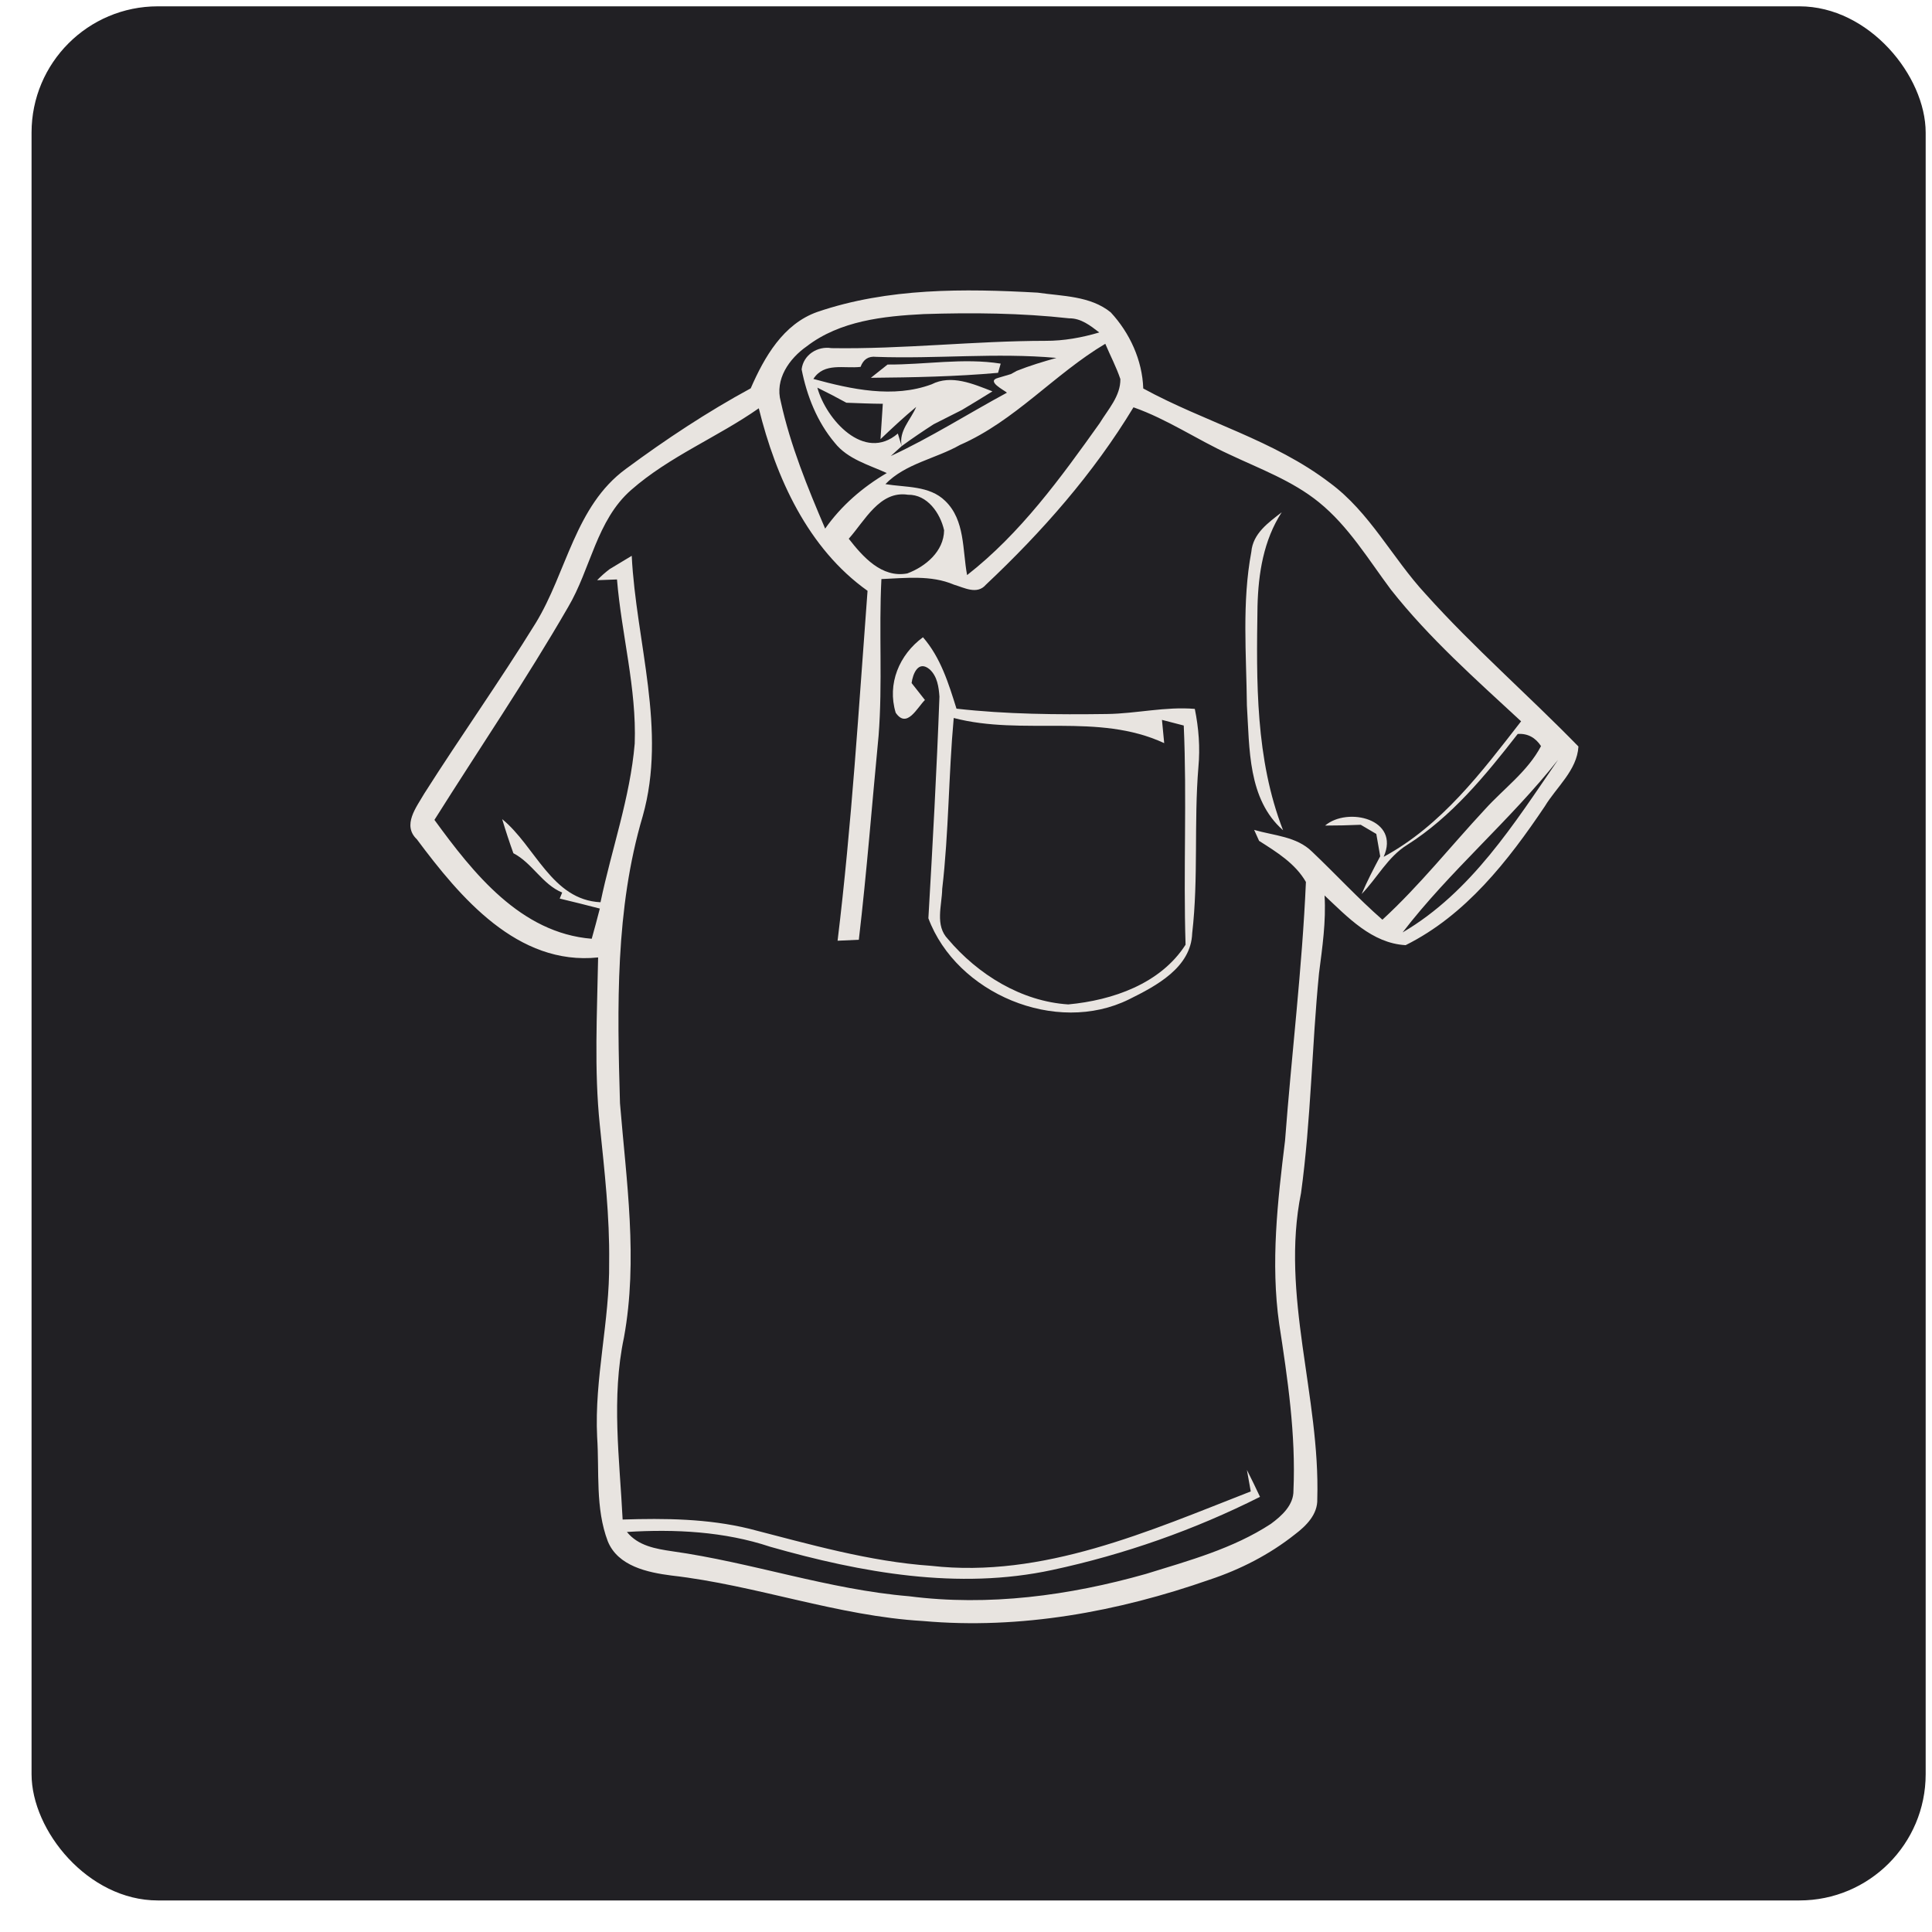<?xml version="1.0" encoding="UTF-8"?> <svg xmlns="http://www.w3.org/2000/svg" width="51" height="51" viewBox="0 0 51 51" fill="none"><rect x="0.833" y="0.167" width="50" height="50" rx="3.333" fill="#212024"></rect><path d="M21.576 8.234C23.439 7.598 25.448 7.616 27.392 7.725C28.043 7.82 28.782 7.808 29.319 8.244C29.823 8.786 30.155 9.51 30.179 10.255C31.794 11.138 33.628 11.617 35.104 12.746C36.16 13.523 36.752 14.729 37.629 15.677C38.899 17.093 40.34 18.345 41.667 19.706C41.63 20.335 41.086 20.776 40.778 21.287C39.81 22.726 38.69 24.161 37.105 24.95C36.216 24.9 35.573 24.209 34.965 23.638C35.007 24.326 34.906 25.008 34.819 25.689C34.628 27.621 34.608 29.569 34.344 31.493C33.797 34.191 34.852 36.866 34.773 39.571C34.787 39.973 34.483 40.277 34.184 40.503C33.513 41.036 32.741 41.431 31.929 41.7C29.512 42.545 26.932 43.02 24.368 42.791C22.108 42.66 19.966 41.845 17.724 41.59C17.096 41.509 16.313 41.344 16.045 40.688C15.711 39.81 15.824 38.85 15.763 37.933C15.687 36.385 16.098 34.868 16.08 33.322C16.096 32.111 15.957 30.907 15.834 29.706C15.681 28.233 15.763 26.751 15.789 25.274C13.661 25.497 12.145 23.686 11.004 22.155C10.611 21.782 10.992 21.309 11.198 20.951C12.159 19.438 13.197 17.975 14.14 16.449C14.961 15.109 15.179 13.36 16.521 12.378C17.571 11.601 18.668 10.875 19.817 10.251C20.177 9.426 20.675 8.552 21.576 8.234ZM21.296 9.142C20.833 9.466 20.448 10.013 20.611 10.603C20.865 11.76 21.318 12.867 21.782 13.954C22.207 13.348 22.772 12.861 23.409 12.487C22.929 12.269 22.377 12.12 22.036 11.69C21.572 11.14 21.298 10.45 21.161 9.75C21.206 9.367 21.58 9.13 21.947 9.19C23.834 9.22 25.715 8.999 27.601 8.997C28.081 8.999 28.559 8.912 29.018 8.776C28.782 8.596 28.538 8.399 28.222 8.403C26.95 8.262 25.666 8.25 24.388 8.291C23.32 8.345 22.173 8.468 21.296 9.142ZM25.34 11.746C24.695 12.112 23.9 12.235 23.372 12.78C23.904 12.869 24.535 12.813 24.951 13.223C25.479 13.73 25.404 14.517 25.529 15.181C26.938 14.081 28 12.615 29.028 11.172C29.248 10.81 29.581 10.456 29.575 10.007C29.468 9.687 29.308 9.387 29.177 9.075C27.831 9.876 26.791 11.112 25.34 11.746ZM22.717 9.685C22.286 9.736 21.756 9.558 21.471 10.003C22.475 10.277 23.58 10.518 24.59 10.146C25.114 9.878 25.694 10.136 26.198 10.331C25.93 10.498 25.662 10.661 25.392 10.822C25.144 10.949 24.894 11.074 24.646 11.199C24.36 11.384 24.076 11.575 23.802 11.776C23.729 11.843 23.586 11.973 23.515 12.038C24.574 11.547 25.557 10.919 26.581 10.366C26.513 10.301 26.017 10.062 26.348 9.975C26.432 9.951 26.604 9.899 26.688 9.874L26.839 9.79C27.18 9.653 27.533 9.548 27.887 9.448C26.303 9.305 24.713 9.478 23.128 9.42C22.925 9.397 22.79 9.486 22.717 9.685ZM21.576 10.233C21.804 11.068 22.814 12.209 23.701 11.444L23.802 11.776C23.717 11.376 24.044 11.08 24.185 10.742C23.86 11.011 23.55 11.301 23.243 11.593C23.264 11.281 23.284 10.969 23.304 10.659C22.983 10.657 22.663 10.643 22.342 10.631C22.09 10.492 21.834 10.359 21.576 10.233ZM16.662 12.933C15.745 13.734 15.594 15.02 14.995 16.029C13.89 17.942 12.643 19.776 11.468 21.643C12.492 23.048 13.741 24.63 15.62 24.781C15.695 24.517 15.765 24.25 15.834 23.984C15.481 23.892 15.128 23.805 14.775 23.72C14.792 23.68 14.824 23.602 14.84 23.561C14.314 23.344 14.054 22.783 13.552 22.523C13.445 22.225 13.346 21.925 13.256 21.623C14.132 22.336 14.564 23.755 15.852 23.817C16.144 22.418 16.634 21.058 16.755 19.627C16.807 18.168 16.406 16.743 16.287 15.296C16.156 15.3 15.894 15.31 15.763 15.316C15.864 15.21 15.975 15.113 16.092 15.024C16.287 14.908 16.481 14.791 16.676 14.672C16.791 16.956 17.61 19.265 16.966 21.545C16.239 24 16.293 26.588 16.366 29.122C16.535 31.177 16.846 33.252 16.471 35.306C16.134 36.894 16.356 38.512 16.436 40.112C17.553 40.076 18.684 40.088 19.776 40.354C21.357 40.76 22.941 41.221 24.58 41.334C27.531 41.668 30.332 40.418 33.017 39.37C32.991 39.227 32.939 38.943 32.915 38.802C33.035 39.036 33.148 39.273 33.261 39.513C31.528 40.386 29.675 41.036 27.779 41.443C25.295 41.98 22.737 41.515 20.333 40.831C19.117 40.426 17.819 40.362 16.549 40.44C16.846 40.807 17.307 40.885 17.747 40.95C19.849 41.245 21.875 41.96 23.997 42.137C26.096 42.407 28.226 42.121 30.252 41.547C31.381 41.197 32.548 40.881 33.547 40.227C33.834 40.016 34.152 39.73 34.144 39.343C34.209 37.868 33.991 36.397 33.767 34.944C33.539 33.334 33.725 31.71 33.922 30.11C34.094 27.832 34.374 25.564 34.473 23.282C34.193 22.793 33.699 22.491 33.237 22.197C33.205 22.125 33.138 21.98 33.106 21.907C33.628 22.06 34.229 22.078 34.638 22.485C35.261 23.076 35.843 23.71 36.492 24.278C37.472 23.378 38.297 22.334 39.2 21.364C39.697 20.814 40.328 20.364 40.679 19.695C40.536 19.474 40.326 19.355 40.064 19.375C39.218 20.462 38.321 21.559 37.144 22.304C36.632 22.622 36.355 23.177 35.944 23.6C36.089 23.258 36.261 22.93 36.434 22.604C36.41 22.457 36.357 22.161 36.331 22.014C36.228 21.953 36.023 21.833 35.92 21.772C35.605 21.786 35.291 21.793 34.979 21.793C35.571 21.291 36.97 21.619 36.525 22.618C38.057 21.786 39.109 20.386 40.153 19.041C38.958 17.934 37.728 16.848 36.716 15.564C36.122 14.769 35.599 13.893 34.817 13.259C34.114 12.688 33.255 12.376 32.445 11.992C31.592 11.601 30.81 11.064 29.921 10.752C28.863 12.501 27.509 14.038 26.025 15.435C25.793 15.707 25.453 15.513 25.18 15.433C24.576 15.175 23.904 15.26 23.267 15.286C23.197 16.663 23.3 18.041 23.193 19.416C23.02 21.213 22.881 23.014 22.671 24.807C22.532 24.813 22.25 24.827 22.11 24.833C22.483 21.766 22.669 18.677 22.901 15.596C21.324 14.475 20.482 12.605 20.03 10.778C18.938 11.543 17.67 12.048 16.662 12.933ZM22.405 14.221C22.776 14.696 23.274 15.264 23.951 15.137C24.433 14.956 24.914 14.556 24.922 13.998C24.822 13.549 24.481 13.05 23.967 13.06C23.223 12.944 22.826 13.751 22.405 14.221ZM37.025 24.614C38.839 23.549 39.971 21.744 41.13 20.056C39.861 21.662 38.27 22.992 37.025 24.614Z" fill="#E8E4E0"></path><path d="M23.429 9.623C24.425 9.629 25.428 9.442 26.416 9.599C26.398 9.659 26.364 9.78 26.346 9.842C25.231 9.941 24.108 9.963 22.989 9.973C23.135 9.856 23.282 9.74 23.429 9.623Z" fill="#E8E4E0"></path><path d="M33.032 14.568C33.074 14.081 33.481 13.797 33.834 13.523C33.354 14.262 33.217 15.139 33.195 16.003C33.165 17.991 33.138 20.035 33.87 21.917C32.935 21.096 32.987 19.754 32.915 18.621C32.901 17.27 32.782 15.902 33.032 14.568Z" fill="#E8E4E0"></path><path d="M23.644 18.814C23.413 18.051 23.739 17.28 24.364 16.822C24.832 17.359 25.041 18.043 25.249 18.707C26.567 18.856 27.898 18.866 29.222 18.848C29.998 18.838 30.762 18.647 31.54 18.713C31.643 19.218 31.683 19.734 31.635 20.249C31.514 21.708 31.639 23.179 31.471 24.636C31.439 25.544 30.518 26.027 29.802 26.381C27.873 27.335 25.249 26.226 24.507 24.24C24.62 22.292 24.727 20.341 24.799 18.389C24.781 18.136 24.743 17.858 24.545 17.673C24.243 17.415 24.096 17.786 24.064 18.031C24.181 18.18 24.297 18.329 24.416 18.478C24.209 18.681 23.939 19.247 23.644 18.814ZM25.176 18.953C25.039 20.454 25.047 21.966 24.872 23.465C24.864 23.908 24.674 24.429 25.025 24.791C25.815 25.725 26.96 26.435 28.2 26.514C29.369 26.405 30.635 25.97 31.296 24.938C31.235 23.01 31.334 21.076 31.248 19.152C31.104 19.116 30.816 19.039 30.673 19.003C30.687 19.156 30.717 19.464 30.732 19.617C28.984 18.804 27.005 19.432 25.176 18.953Z" fill="#E8E4E0"></path></svg> 